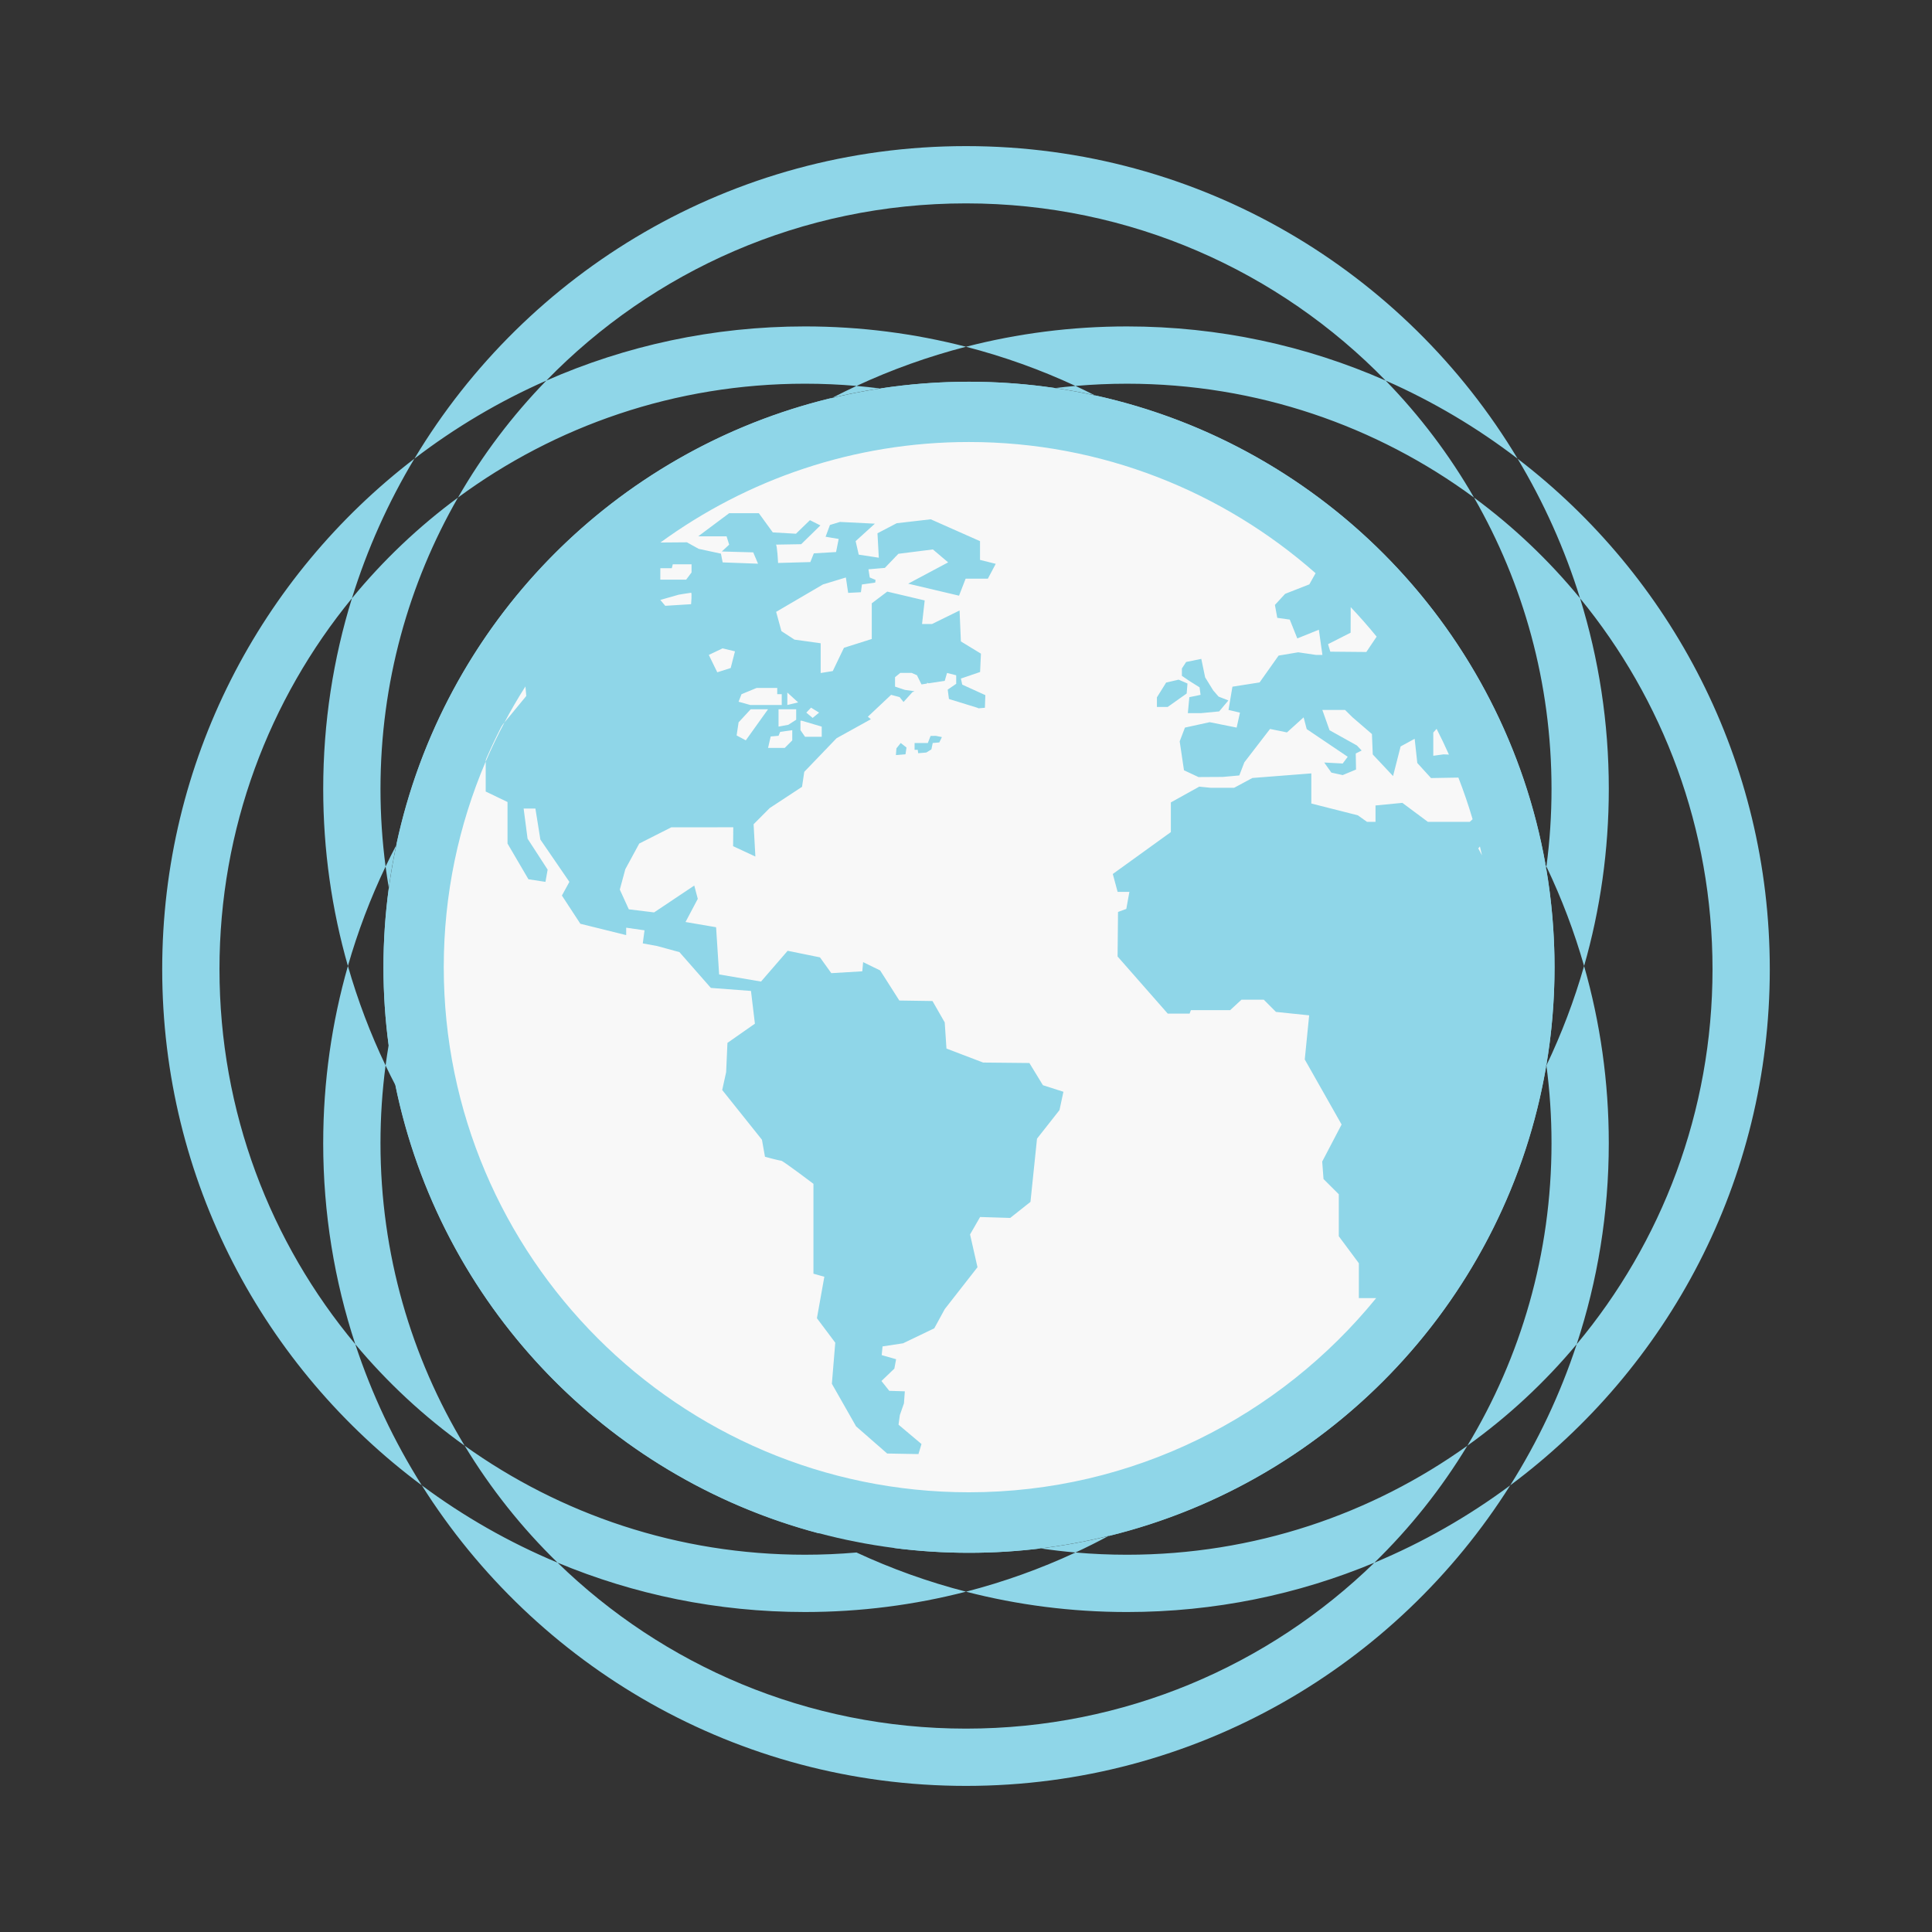 <svg id="eDkEbs2H9Bc1" xmlns="http://www.w3.org/2000/svg" xmlns:xlink="http://www.w3.org/1999/xlink" viewBox="0 0 300 300" shape-rendering="geometricPrecision" text-rendering="geometricPrecision" project-id="62a63c9f8729488eaeae5b608e1568a4" export-id="c2e932db77c34849a4abad00e6669b37" cached="false"><rect x="0" y="0" width="300" height="300" fill="#333333" stroke="none"/><g transform="translate(-14.139 0.195)"><path d="M89.326,150.305c0-10.905,1.749-21.402,4.982-31.226c4.963-5.946,10.671-11.248,16.981-15.763-8.294,13.713-13.068,29.793-13.068,46.988c0,16.47,4.379,31.916,12.036,45.239-6.121-4.511-11.656-9.77-16.47-15.643-2.899-9.351-4.461-19.291-4.461-29.596h-0Zm74.813,87.439c-3.639,1.038-7.37,1.856-11.18,2.437c3.813.488,7.7.739,11.646.739c3.77,0,7.487-.23,11.137-.675-3.956-.584-7.83-1.423-11.603-2.5c15.467-4.414,29.25-12.821,40.163-24.035c7.334-3.227,14.205-7.311,20.488-12.125-9.277,15.462-22.622,28.204-38.555,36.747c34.92-8.522,61.935-37.211,68.006-73.027-6.84,14.307-16.987,26.73-29.451,36.281c4.05-6.75,7.324-14.019,9.701-21.682c7.217-8.805,12.813-18.988,16.334-30.096c1.572,4.961,2.731,10.106,3.434,15.395.832-4.942,1.265-10.02,1.265-15.199c0-5.239-.443-10.375-1.294-15.372-.706,5.212-1.854,10.284-3.405,15.177-3.605-11.373-9.386-21.778-16.854-30.726-2.558-7.772-6.044-15.122-10.328-21.919c12.925,9.612,23.445,22.276,30.493,36.927-6.399-36.246-34.27-65.084-70.006-72.904c16.209,8.199,29.877,20.689,39.512,35.977-6.472-4.813-13.546-8.86-21.09-12.008-10.621-10.339-23.762-18.104-38.414-22.285c4.489-1.281,9.119-2.226,13.863-2.805-4.372-.646-8.845-.98-13.397-.98-4.699,0-9.314.356-13.82,1.044c4.566.584,9.026,1.506,13.354,2.741-14.652,4.181-27.792,11.946-38.414,22.285-7.544,3.148-14.618,7.196-21.09,12.008c9.485-15.05,22.879-27.389,38.757-35.591-33.93,8.109-60.473,35.24-67.731,69.493c7.003-13.371,16.947-24.958,28.974-33.902-4.284,6.797-7.77,14.147-10.328,21.919-7.468,8.947-13.25,19.352-16.854,30.726-1.247-3.934-2.233-7.983-2.939-12.128-.546,4.03-.828,8.144-.828,12.323c0,4.104.272,8.145.799,12.105-.175,1.043-.333,2.092-.473,3.146.488,1.022.993,2.035,1.514,3.037c6.907,33.821,32.593,60.808,65.69,69.593c3.821,1.014-66.212-70.596-65.69-69.593c6.787,13.051,16.372,24.415,27.961,33.294c6.283,4.814,13.155,8.898,20.488,12.125c10.913,11.214,24.696,19.621,40.163,24.035l-0.0 0Zm25,3.48c19.711,0,37.957-6.273,52.851-16.93-4.029,6.662-8.89,12.765-14.437,18.165-11.824,4.935-24.801,7.66-38.414,7.66-8.633,0-17.01-1.096-25-3.157c5.896-1.521,11.581-3.566,17.002-6.085c2.635.23,5.303.347,7.998.347l0-0Zm-0-190.732c14.288,0,27.874,3.002,40.163,8.41c5.293,5.439,9.911,11.539,13.719,18.164-15.079-11.112-33.714-17.679-53.882-17.679-2.695,0-5.363.117-7.998.347-5.421-2.518-11.106-4.564-17.002-6.085c7.99-2.061,16.367-3.157,25-3.157Zm99.813,99.813c0,32.827-15.847,61.953-40.309,80.145c4.284-6.797,7.77-14.147,10.328-21.919c13.165-15.773,21.087-36.074,21.087-58.226c0-21.858-7.713-41.915-20.567-57.596-2.376-7.664-5.651-14.932-9.701-21.682c23.809,18.242,39.161,46.967,39.161,79.278l-0.0 0ZM147.137,59.733c1.223.107,2.439.237,3.648.392-2.499.381-4.965.864-7.393,1.444c1.234-.637,2.482-1.25,3.745-1.836v0ZM64.326,177.305c0-9.538,1.338-18.764,3.836-27.5c1.529,5.346,3.492,10.508,5.85,15.447-.522,3.944-.792,7.967-.792,12.053c0,17.195,4.774,33.276,13.068,46.988-6.31-4.515-12.018-9.817-16.981-15.763-3.233-9.823-4.982-20.32-4.982-31.226Zm9.686-42.947c.53-1.11,1.08-2.209,1.649-3.296-.461,2.177-.845,4.383-1.147,6.615-.187-1.1-.355-2.206-.502-3.319v-0Zm90.127,133.866c24.664,0,47.034-9.821,63.414-25.766c7.544-3.148,14.618-7.196,21.09-12.008-17.671,28.039-48.912,46.668-84.504,46.668s-66.833-18.629-84.504-46.668c6.472,4.813,13.546,8.86,21.09,12.008c16.379,15.945,38.75,25.766,63.414,25.766l0.0 0Zm94.831-59.693c-4.963,5.946-10.671,11.248-16.981,15.763c8.294-13.713,13.068-29.793,13.068-46.988c0-4.086-.27-8.11-.792-12.053c2.357-4.938,4.321-10.101,5.85-15.447c2.498,8.736,3.836,17.962,3.836,27.5c0,10.905-1.749,21.402-4.982,31.226Zm-4.705-74.172c-.012.09-.024.18-.036.27-.031-.181-.062-.361-.094-.541.043.09.087.181.13.271ZM164.139,86.386c-19.711,0-37.957,6.273-52.851,16.93c4.029-6.662,8.89-12.765,14.437-18.165c11.824-4.935,24.801-7.66,38.414-7.66s26.589,2.725,38.414,7.66c5.548,5.4,10.408,11.503,14.437,18.165-14.894-10.658-33.14-16.93-52.851-16.93l-0-0Zm-63.414,156.072c-5.548-5.4-10.408-11.503-14.437-18.165c14.894,10.658,33.14,16.93,52.851,16.93c2.695,0,5.363-.117,7.998-.347c5.421,2.518,11.106,4.564,17.002,6.085-7.99,2.061-16.367,3.157-25,3.157-13.613,0-26.589-2.725-38.414-7.66v-0Zm80.416-1.581c-1.815-.158-3.615-.37-5.399-.633c3.566-.436,7.068-1.077,10.494-1.914-1.67.896-3.369,1.745-5.095,2.547h0Zm48.917-90.572c0-17.195-4.774-33.276-13.068-46.988c6.31,4.515,12.018,9.817,16.981,15.763c3.233,9.823,4.982,20.32,4.982,31.226c0,10.305-1.562,20.245-4.461,29.596-4.814,5.873-10.349,11.133-16.47,15.643c7.657-13.323,12.036-28.77,12.036-45.239ZM164.139,53.648c-5.896,1.521-11.581,3.566-17.002,6.085-2.635-.23-5.303-.347-7.998-.347-20.168,0-38.803,6.567-53.882,17.679c3.808-6.625,8.426-12.725,13.719-18.164c12.289-5.408,25.876-8.41,40.163-8.41c8.633,0,17.01,1.096,25,3.157l-0-0ZM48.22,150.305c0,22.152,7.922,42.453,21.087,58.225c2.558,7.772,6.044,15.122,10.328,21.919-24.462-18.192-40.309-47.318-40.309-80.145c0-32.311,15.353-61.036,39.161-79.278-4.05,6.75-7.324,14.019-9.701,21.682-12.853,15.681-20.567,35.738-20.567,57.596l-0-0ZM181.141,59.733c1.006.467,2.002.951,2.989,1.45-2.019-.442-4.062-.816-6.129-1.122c1.041-.127,2.088-.237,3.139-.328h0ZM123.976,213.708c-5.293-5.439-9.911-11.539-13.719-18.164c15.079,11.112,33.714,17.679,53.882,17.679s38.803-6.567,53.882-17.679c-3.808,6.625-8.426,12.725-13.719,18.164-12.289,5.408-25.876,8.41-40.163,8.41s-27.874-3.002-40.163-8.41h0Zm136.14-63.903c-1.529-5.346-3.492-10.508-5.85-15.447.522-3.944.792-7.967.792-12.053c0-16.47-4.379-31.916-12.036-45.239c6.121,4.511,11.656,9.77,16.47,15.643c2.899,9.351,4.461,19.291,4.461,29.596c0,9.538-1.338,18.764-3.836,27.5Zm-10.325-78.778c-6.283-4.814-13.155-8.898-20.488-12.125-16.517-16.973-39.609-27.516-65.163-27.516s-48.646,10.543-65.163,27.516c-7.334,3.227-14.205,7.311-20.488,12.125c17.445-29.076,49.276-48.535,85.652-48.535s68.207,19.459,85.652,48.535v0ZM68.787,92.709c4.814-5.873,10.349-11.133,16.47-15.643-7.657,13.323-12.036,28.77-12.036,45.239c0,4.086.27,8.11.792,12.053-2.357,4.938-4.321,10.101-5.85,15.447-2.498-8.736-3.836-17.962-3.836-27.5c0-10.305,1.562-20.245,4.461-29.596h0Zm185.479,72.543c-.008.017-.016.034-.024.051.006-.034.012-.069.017-.103.002.017.005.035.007.052h0Z" fill="#8fd6e8" stroke-width="0"/><ellipse rx="84.973" ry="84.973" transform="matrix(1.07 0 0 1.07 164.605 150)" fill="#8fd6e8" stroke-width="0"/><ellipse rx="84.973" ry="84.973" transform="matrix(.961 0 0 0.961 164.605 150)" fill="#f8f8f8" stroke-width="0"/></g><g transform="matrix(3.22 0 0 3.22 72.181 71.909)"><polygon points="35.432,10.815 35.479,11.176 34.938,11.288 34.866,12.057 35.514,12.057 36.376,11.974 36.821,11.445 36.348,11.261 36.089,10.963 35.7,10.333 35.514,9.442 34.783,9.591 34.578,9.905 34.578,10.259 34.93,10.5" fill="#8fd6e8"/><path d="M48.619,24.061c-.007-.711-.043-1.417-.11-2.112-.225-2.317-.779-4.538-1.609-6.62-.062-.155-.119-.312-.185-.465-1.106-2.613-2.659-4.992-4.56-7.045-.125-.134-.252-.266-.379-.396-.359-.373-.728-.737-1.11-1.086C36.344,2.402,30.604,0,24.312,0C17.967,0,12.186,2.445,7.852,6.44c-1.01.931-1.938,1.947-2.78,3.035C1.896,13.583,0,18.729,0,24.312C0,37.719,10.907,48.625,24.313,48.625c9.43,0,17.617-5.4,21.647-13.268.862-1.682,1.533-3.475,1.985-5.354.115-.477.214-.956.3-1.441.245-1.381.379-2.801.379-4.25.001-.084-.004-.167-.005-.251Zm-4.576-9.717l.141-.158c.185.359.358.724.523,1.094l-.23-.009-.434.06v-.987ZM40.53,10.102l.004-1.086c.382.405.75.822,1.102,1.254l-.438.652-1.531-.014-.096-.319.959-.487ZM11.202,7.403v-.041h.487l.042-.167h.797v.348l-.229.306h-1.098l.001-.446v0Zm.778,1.085c0,0,.487-.083.529-.083s0,.486,0,.486l-1.098.069-.209-.25.778-.222Zm33.612,9.651h-1.779l-1.084-.807-1.141.111v.696h-.361l-.39-.278-1.976-.501v-1.28l-2.504.195-.776.417h-.994l-.487-.049-1.207.67v1.261l-2.467,1.78.205.76h.5L31,21.838l-.352.129-.019,1.892l2.132,2.428h.928l.056-.148h1.668l.481-.445h.946l.519.52l1.41.146-.187,1.875l1.565,2.763-.824,1.575.056.742.649.647v1.784l.852,1.146v1.482h.736c-4.096,5.029-10.33,8.25-17.305,8.25C12.009,46.625,2,36.615,2,24.312c0-3.097.636-6.049,1.781-8.732v-.696l.798-.969c.277-.523.574-1.033.891-1.53l.036.405-.926,1.125c-.287.542-.555,1.096-.798,1.665v1.27l.927.446v1.765l.889,1.517.723.111.093-.52-.853-1.316-.167-1.279h.5l.211,1.316l1.233,1.799-.318.581.784,1.199l1.947.482v-.315l.779.111-.074.556.612.112.945.258l1.335,1.521l1.705.129.167,1.391-1.167.816-.055,1.242-.167.76l1.688,2.113.129.724c0,0,.612.166.687.166.074,0,1.372.983,1.372.983v3.819l.463.13-.315,1.762.779,1.039-.144,1.746l1.029,1.809l1.321,1.154l1.328.024.13-.427-.976-.822.056-.408.175-.5.037-.51-.66-.02-.333-.418.548-.527.074-.398-.612-.175.036-.37.872-.132l1.326-.637.445-.816l1.391-1.78-.316-1.392.427-.741l1.279.039.861-.682.278-2.686.955-1.213.167-.779-.871-.279-.575-.943-1.965-.02-1.558-.594-.074-1.111-.52-.909-1.409-.021-.814-1.278-.723-.353-.037.39-1.316.078-.482-.671-1.373-.279-1.131,1.307-1.78-.302-.129-2.006-1.299-.222.521-.984-.149-.565-1.707,1.141-1.074-.131-.383-.839.234-.865.592-1.091l1.363-.69l2.632-.001-.007.803.946.44-.075-1.372.682-.686l1.376-.904.094-.636l1.372-1.428l1.459-.808-.129-.106.988-.93.362.096.166.208.375-.416.092-.041-.411-.058-.417-.139v-.4l.221-.181h.487l.223.098.193.39.236-.036v-.034l.068.023.684-.105.097-.334.39.098v.362l-.362.249h.001l.053.397l1.239.382c0,0,.001.005.003.015l.285-.024.019-.537-.982-.447-.056-.258.815-.278.036-.78-.852-.519-.056-1.315-1.168.574h-.426l.112-1.001-1.59-.375-.658.497v1.516l-1.183.375-.474.988-.514.083v-1.264l-1.112-.154-.556-.362-.224-.819l1.989-1.164.973-.296.098.654.542-.028.042-.329.567-.081.01-.115-.244-.101-.056-.348.697-.059.421-.438.023-.032.005.002.128-.132l1.465-.185.648.55-1.699.905l2.162.51.28-.723h.945l.334-.63-.668-.167v-.797L22.69,5.284l-1.446.167-.816.427.056,1.038-.853-.13-.131-.574.817-.742-1.483-.074-.426.129-.185.5.556.094-.111.556-.945.056-.148.37-1.371.038c0,0-.038-.778-.093-.778s1.075-.019,1.075-.019l.817-.798-.446-.223-.593.576-.984-.056-.593-.816h-1.261l-1.316.983h1.206l.11.353-.313.291l1.335.037.204.482-1.503-.056-.073-.371-.945-.204-.501-.278-1.125.009C14.888,3.588,19.417,2,24.312,2c5.642,0,10.797,2.109,14.73,5.574l-.265.474-1.029.403-.434.471.1.549.531.074.32.8.916-.369.151,1.07h-.276l-.752-.111-.834.14-.807,1.14-1.154.181-.167.988.487.115-.141.635-1.146-.23-1.051.23-.223.585.182,1.228.617.289l1.035-.006.699-.063.213-.556l1.092-1.419.719.147.708-.64.132.5l1.742,1.175-.213.286-.785-.042.302.428.483.106.566-.236-.012-.682.251-.126-.202-.214-1.162-.648-.306-.861h.966l.309.306.832.717.035.867.862.918.321-1.258.597-.326.112,1.029.583.64l1.163-.02c.225.579.427,1.168.604,1.769l-.121.112ZM13.261,11.046l.584-.278.528.126-.182.709-.57.181-.36-.738Zm3.099,1.669v.459h-1.334l-.5-.139.125-.32.641-.265h.876v.265h.192Zm.614.64v.445l-.334.215-.416.077c0,0,0-.667,0-.737h.75Zm-.376-.181v-.529l.459.418-.459.111Zm.209,1.07v.433l-.319.32h-.709l.111-.486.335-.029.069-.167.513-.071Zm-1.766-.889h.737l-.945,1.321-.39-.209.084-.556.514-.556Zm3.018.737v.432h-.709l-.194-.28v-.402h.056l.847.25Zm-.655-.594l.202-.212.341.212-.273.225-.27-.225Zm28.55,5.767l.07-.082c.029.126.06.252.088.38l-.158-.298Z" transform="matrix(1.135 0 0 1.135-3.287-3.287)" fill="#8fd6e8"/><polygon points="34.809,11.111 34.848,10.629 34.419,10.444 33.819,10.583 33.374,11.297 33.374,11.76 33.893,11.76" fill="#8fd6e8"/><path d="M22.459,13.158l-.132.34h-.639v.33h.152c0,0,.009.07.022.162l.392-.033.245-.152.064-.307.317-.027.125-.258-.291-.06-.255.005Z" fill="#8fd6e8"/><polygon points="20.812,13.757 20.787,14.08 21.25,14.041 21.298,13.717 21.02,13.498" fill="#8fd6e8"/><path d="M3.782,14.884v.696c.243-.568.511-1.122.798-1.665l-.798.969Z" fill="#8fd6e8"/></g></svg>
